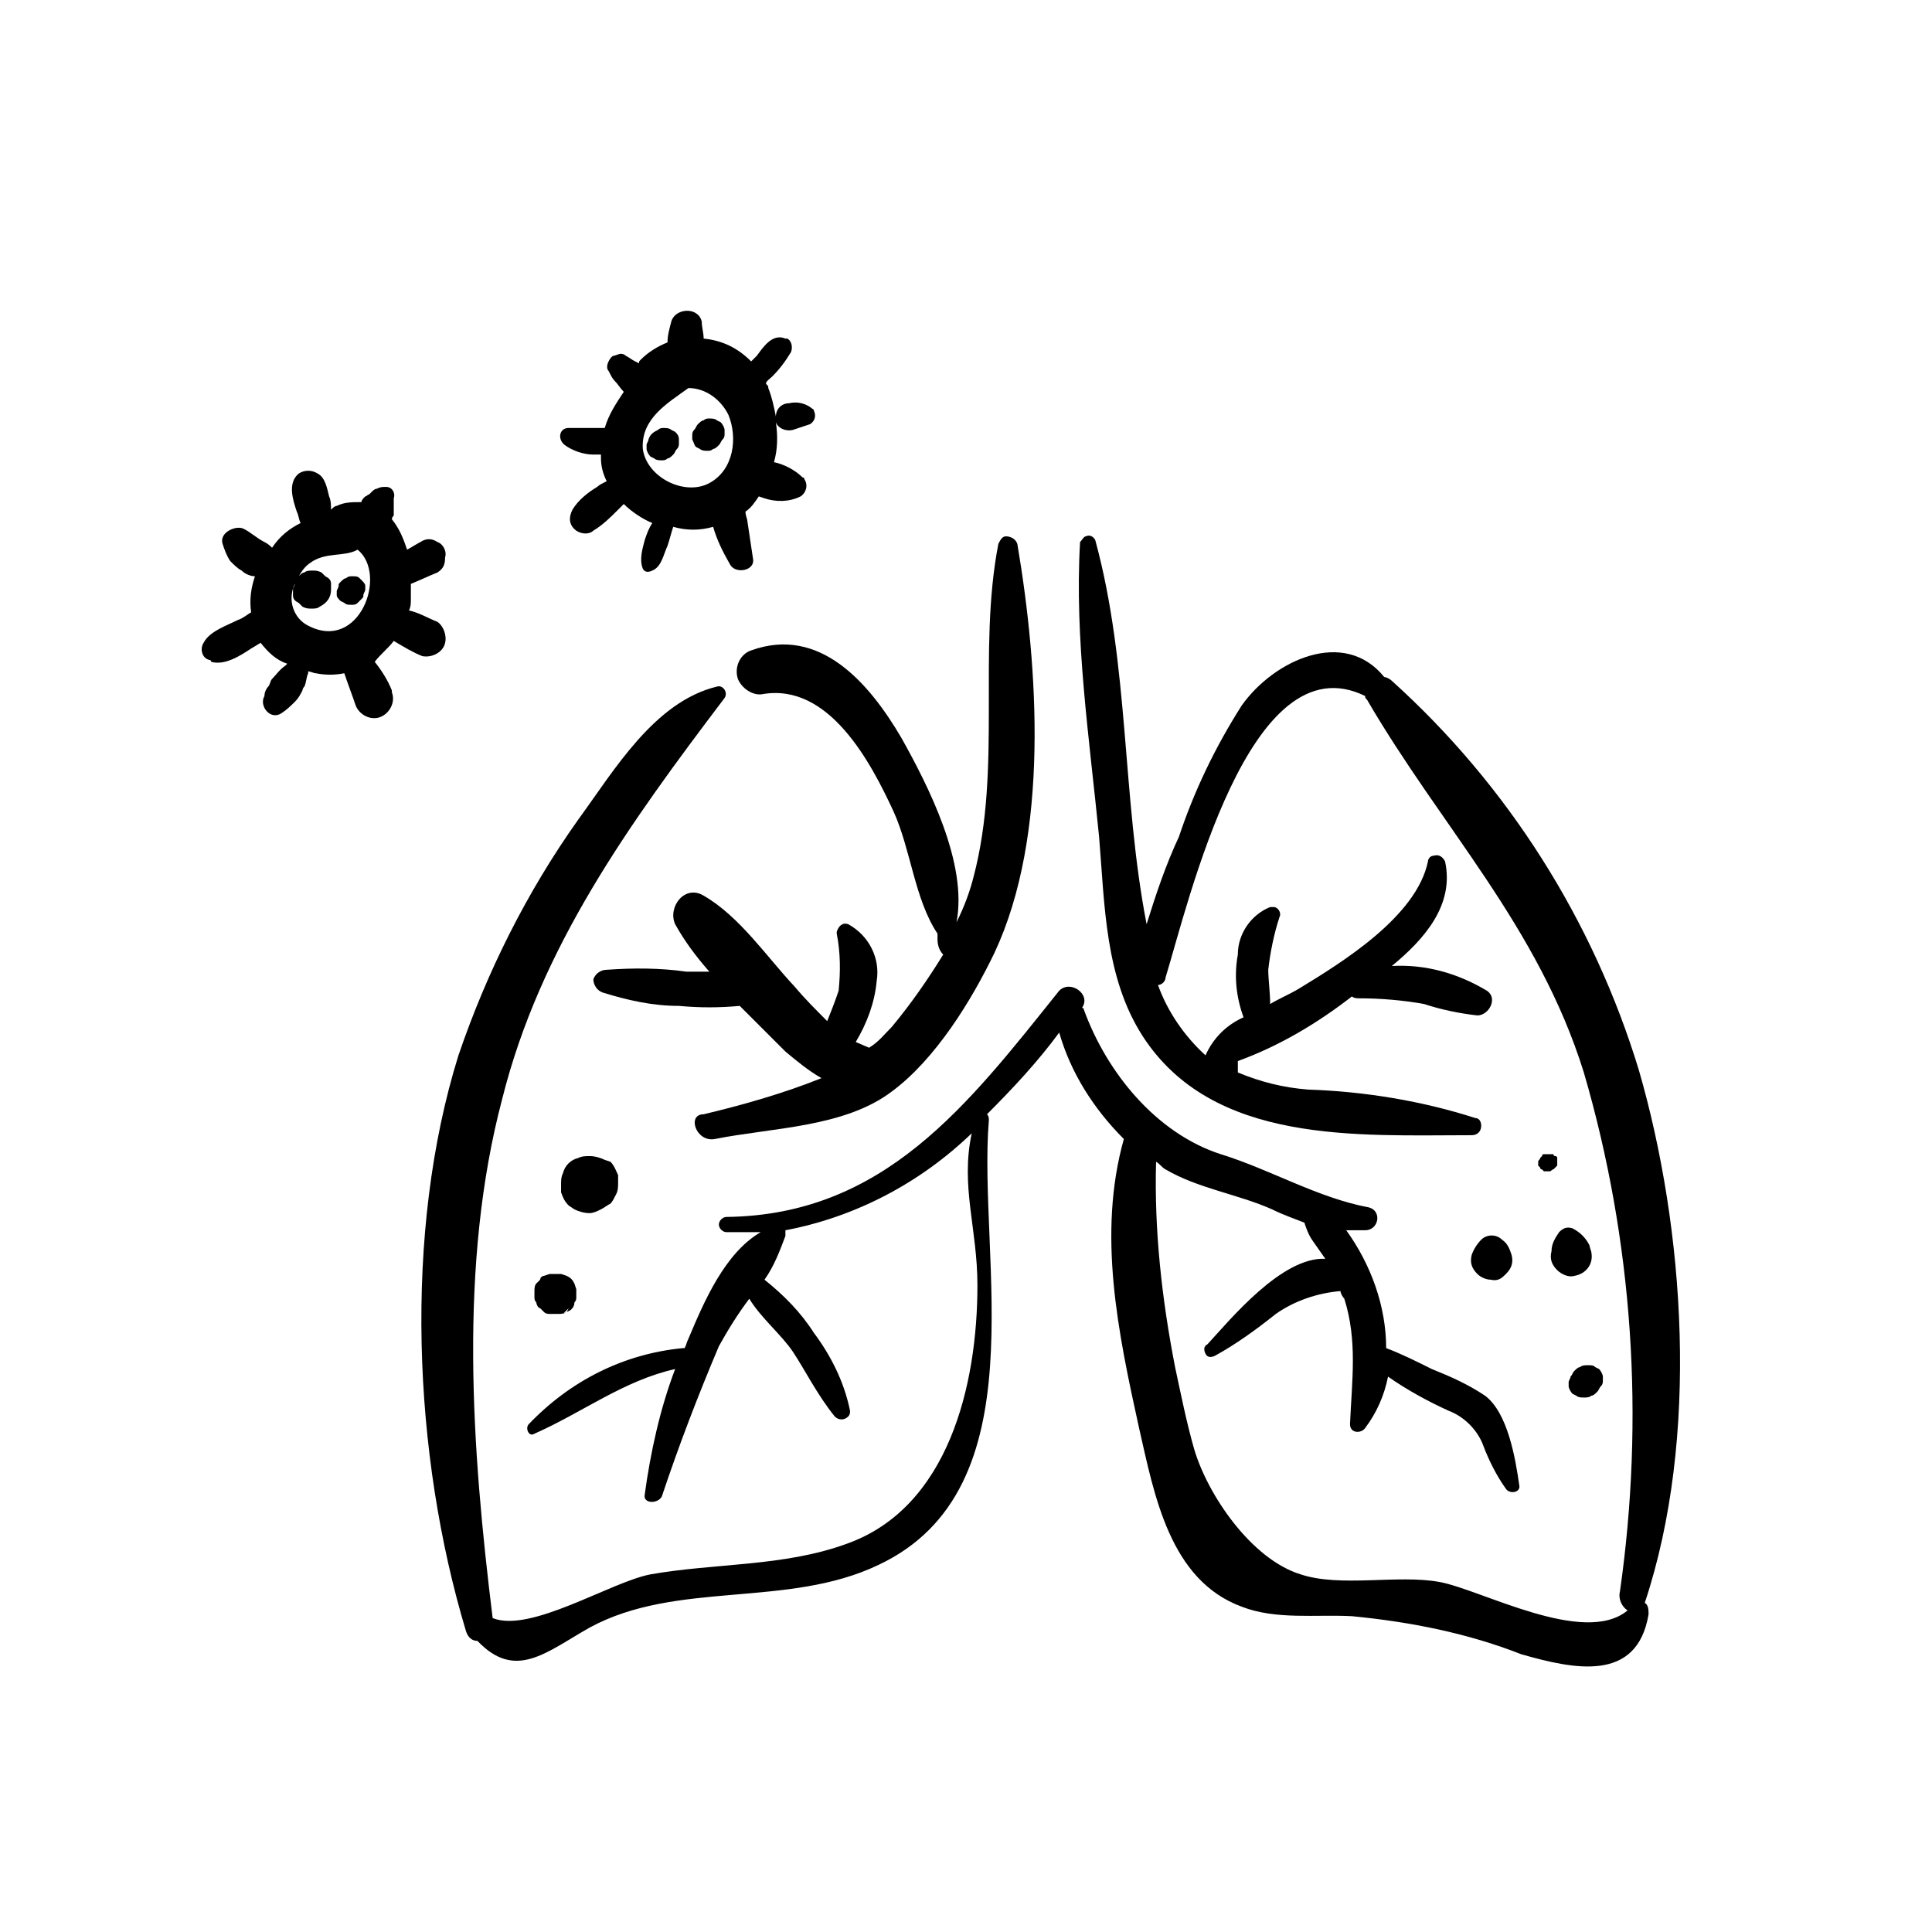 <?xml version="1.0" encoding="UTF-8"?>
<!-- Uploaded to: SVG Repo, www.svgrepo.com, Generator: SVG Repo Mixer Tools -->
<svg fill="#000000" width="800px" height="800px" version="1.1" viewBox="144 144 512 512" xmlns="http://www.w3.org/2000/svg">
 <g>
  <path d="m333.5 445.84c15.113-3.023 34.258-3.023 46.855-12.594 11.586-8.566 21.16-24.184 27.207-36.777 14.609-31.234 11.586-75.57 6.047-108.32-0.504-1.512-2.016-2.016-3.023-2.016-1.008 0-1.512 1.008-2.016 2.016-5.543 28.719 1.008 59.449-6.551 88.168-1.008 4.031-2.519 8.062-4.535 12.09 3.023-15.617-7.559-36.273-14.609-48.871-8.566-14.609-21.664-29.727-39.801-23.176-3.023 1.008-4.535 4.535-3.527 7.559 1.008 2.519 4.031 4.535 6.551 4.031 17.633-3.023 28.719 18.137 34.762 31.234 4.535 10.078 5.543 23.176 11.586 32.242v1.512c0 1.512 0.504 3.023 1.512 4.031-4.031 6.551-8.566 13.098-13.602 19.145-2.016 2.016-3.527 4.031-6.047 5.543l-3.527-1.512c3.023-5.039 5.039-10.578 5.543-16.121 1.008-6.047-2.016-12.09-7.559-15.113-1.512-0.504-2.519 0.504-3.023 2.016v0.504c1.008 5.039 1.008 10.078 0.504 15.113-1.008 3.023-2.016 5.543-3.023 8.062-3.023-3.023-6.047-6.047-8.566-9.07-7.559-8.062-14.609-18.641-24.184-24.184-5.039-3.023-9.574 3.023-7.559 7.559 2.519 4.535 5.543 8.566 9.07 12.594h-6.047c-7.055-1.008-14.105-1.008-21.16-0.504-1.512 0-3.023 1.008-3.527 2.519 0 1.512 1.008 3.023 2.519 3.527 6.551 2.016 13.098 3.527 20.152 3.527 5.543 0.504 10.578 0.504 16.121 0l12.09 12.09c3.023 2.519 6.047 5.039 9.574 7.055-10.078 4.031-20.656 7.055-31.234 9.574-4.531 0-2.012 7.555 3.027 6.547z"/>
  <path d="m578.35 427.71c-12.09-39.801-34.762-75.57-65.496-103.28-0.504-0.504-1.512-1.008-2.016-1.008-10.578-13.098-29.223-4.535-37.785 7.559-7.055 11.082-12.594 22.672-16.625 34.762-3.527 7.559-6.047 15.113-8.566 23.176-6.551-33.754-4.535-68.52-13.602-101.77-0.504-1.008-1.512-1.512-2.519-1.008-0.504 0-1.008 1.008-1.512 1.512-1.512 25.695 2.519 52.395 5.039 78.09 1.512 18.137 1.512 37.281 11.586 52.898 18.641 28.719 56.93 26.199 87.16 26.199 1.512 0 2.519-1.008 2.519-2.519 0-1.008-0.504-2.016-1.512-2.016-14.105-4.531-29.223-7.051-44.336-7.555-6.551-0.504-12.594-2.016-18.641-4.535v-0.504-2.016-0.504c11.082-4.031 21.16-10.078 30.23-17.129 0.504 0.504 1.512 0.504 2.016 0.504 5.543 0 11.586 0.504 17.129 1.512 4.535 1.512 9.574 2.519 14.105 3.023 3.023 0 5.543-4.535 2.519-6.551-7.559-4.535-16.121-7.055-25.191-6.551 8.566-7.055 16.625-16.121 14.105-27.711-0.504-1.008-1.512-2.016-3.023-1.512-1.008 0-1.512 1.008-1.512 1.512-3.023 14.609-22.672 26.703-34.258 33.754-2.519 1.512-5.039 2.519-7.559 4.031 0-3.023-0.504-6.551-0.504-9.07 0.504-4.535 1.512-9.574 3.023-14.105 0.504-1.008-0.504-2.519-1.512-2.519h-1.008c-5.039 2.016-8.566 7.055-8.566 12.594-1.008 5.543-0.504 11.082 1.512 16.625-4.535 2.016-8.062 5.543-10.078 10.078-5.543-5.039-10.078-11.586-12.594-18.641 1.008 0 2.016-1.008 2.016-2.016 6.047-19.648 22.168-89.68 52.898-74.562 0 0.504 0 0.504 0.504 1.008 19.648 33.754 45.344 59.953 57.434 98.746 13.098 44.84 16.121 91.691 9.574 137.54-0.504 2.016 0.504 4.031 2.016 5.039-11.586 9.574-38.793-5.543-49.879-7.559-11.082-2.016-26.199 1.512-36.777-2.016-13.098-4.031-24.688-21.16-28.215-33.25-2.016-7.055-3.527-14.609-5.039-21.664-3.527-18.137-5.543-36.273-5.039-54.41 1.008 0.504 1.512 1.512 2.519 2.016 8.566 5.039 19.145 6.551 28.215 10.578 3.023 1.512 6.047 2.519 8.566 3.527 0.504 1.512 1.008 3.023 2.016 4.535l3.527 5.039c-11.586-0.504-25.191 16.121-31.234 22.672-1.008 0.504-1.008 1.512-0.504 2.519 0.504 1.008 1.512 1.008 2.519 0.504 5.543-3.023 11.082-7.055 16.121-11.082 5.039-3.527 11.082-5.543 17.129-6.047 0 0.504 0.504 1.512 1.008 2.016 3.527 11.082 2.016 21.664 1.512 33.25 0 2.519 3.023 2.519 4.031 1.008 3.023-4.031 5.039-8.566 6.047-13.602 5.039 3.527 10.578 6.551 16.121 9.07 4.031 1.512 7.559 5.039 9.07 9.07 1.512 4.031 3.527 8.062 6.047 11.586 1.008 1.512 4.031 1.008 3.527-1.008-1.008-7.055-3.023-19.145-9.07-23.68-4.535-3.023-9.07-5.039-14.105-7.055-4.031-2.016-8.062-4.031-12.09-5.543 0-11.082-4.031-22.168-10.578-31.234h5.039c3.527 0 4.535-5.039 1.008-6.047-13.602-2.519-26.199-10.078-39.297-14.105-17.129-5.543-30.23-21.664-36.273-38.289 0 0 0-0.504-0.504-0.504 2.519-3.527-3.023-7.559-6.047-4.535-24.184 30.23-46.352 59.449-88.168 59.953-1.008 0-2.016 1.008-2.016 2.016s1.008 2.016 2.016 2.016h9.07c-9.574 5.543-15.113 18.641-19.145 28.215-0.504 1.008-0.504 1.512-1.008 2.519h-0.504c-15.617 1.512-29.727 8.566-40.809 20.152-1.008 1.008 0 3.527 1.512 2.519 12.594-5.543 23.68-14.105 37.281-17.129-4.031 10.578-6.551 22.168-8.062 33.25-0.504 2.519 3.527 2.519 4.535 0.504 4.535-13.602 9.574-26.703 15.113-39.801 2.519-4.535 5.039-8.566 8.062-12.594 3.023 5.039 8.566 9.574 11.586 14.105 3.023 4.535 6.551 11.586 11.082 17.129 1.008 1.008 2.519 1.008 3.527 0 0.504-0.504 0.504-1.008 0.504-1.512-1.512-7.559-5.039-14.609-9.574-20.656-3.527-5.543-8.062-10.078-13.098-14.105 2.519-3.527 4.031-7.559 5.543-11.586v-1.512c18.641-3.527 35.77-12.594 49.375-25.695-3.023 14.105 1.512 25.191 1.512 40.305 0 26.199-7.559 58.945-34.762 68.52-16.625 6.047-34.762 5.039-51.891 8.062-10.578 2.016-31.738 15.617-41.816 11.586-5.543-44.84-9.07-93.707 2.519-137.54 10.078-40.305 33.754-73.051 58.945-106.3 1.008-1.512-0.504-3.527-2.016-3.023-16.625 4.031-27.207 22.168-36.777 35.266-13.602 19.145-24.184 40.305-31.738 62.473-14.609 46.855-12.09 105.8 2.016 152.65 0.504 1.512 1.512 2.519 3.023 2.519 10.078 10.578 18.137 3.023 29.727-3.527 23.176-12.594 52.395-5.039 76.578-16.625 42.824-20.152 26.199-81.113 29.223-117.89 0-0.504 0-1.008-0.504-1.512 7.055-7.055 13.602-14.105 19.145-21.664 3.023 10.578 9.07 20.152 17.129 28.215-7.055 25.191-1.512 51.387 4.031 76.578 4.031 17.633 8.062 40.305 27.207 47.359 9.07 3.527 19.648 2.016 29.223 2.519 15.617 1.512 30.73 4.535 44.84 10.078 14.105 4.031 30.73 7.559 33.754-10.578 0-1.008 0-2.519-1.008-3.023 14.594-43.84 10.562-99.258-1.527-141.07z"/>
  <path d="m303.27 464.48c1.008-0.504 1.512-1.008 2.519-1.512 0.504-0.504 1.008-1.512 1.512-2.519s0.504-2.016 0.504-3.023v-2.016c-0.504-1.008-1.008-2.519-2.016-3.527l-1.512-0.5c-1.008-0.504-2.519-1.008-4.031-1.008-1.008 0-2.016 0-3.023 0.504-2.016 0.504-3.527 2.016-4.031 4.031-0.504 1.008-0.504 2.016-0.504 3.023v2.016c0.504 1.512 1.008 2.519 2.016 3.527l1.512 1.008c1.008 0.504 2.519 1.008 4.031 1.008 1.008-0.004 2.016-0.508 3.023-1.012z"/>
  <path d="m295.21 491.19c0.504-0.504 1.008-1.008 1.008-2.016 0.504-0.504 0.504-1.008 0.504-1.512v-2.016l-0.504-1.512c-0.504-1.008-1.008-1.512-2.016-2.016l-1.512-0.504h-1.512-1.512l-1.512 0.504c-0.504 0-1.008 0.504-1.008 1.008l-1.008 1.008c-0.504 0.504-0.504 1.512-0.504 2.016v1.512c0 0.504 0 1.008 0.504 1.512 0 0.504 0.504 1.512 1.008 1.512 0.504 0.504 0.504 0.504 1.008 1.008s1.008 0.504 1.512 0.504h1.008 1.512c0.504 0 1.008 0 2.016-0.504zm-0.504-0.504-0.504 1.008-1.008 0.504c0.504-0.504 1.008-1.008 1.512-1.512z"/>
  <path d="m560.71 469.52c-1.512-0.504-2.519 0-3.527 1.008-1.008 1.512-2.016 3.023-2.016 5.039-0.504 2.016 0 3.527 1.512 5.039 1.008 1.008 3.023 2.016 4.535 1.512 3.023-0.504 5.039-3.023 4.535-6.047 0-0.504-0.504-1.512-0.504-2.016-1.008-2.016-2.519-3.527-4.535-4.535z"/>
  <path d="m543.08 481.62c1.512-1.512 2.016-3.023 1.512-5.039-0.504-1.512-1.008-3.023-2.519-4.031-1.512-1.512-4.031-1.512-5.543 0-1.008 1.008-2.016 2.519-2.519 4.031-0.504 2.016 0 3.527 1.512 5.039 1.008 1.008 2.519 1.512 3.527 1.512 2.016 0.504 3.023-0.504 4.031-1.512z"/>
  <path d="m562.73 506.3c-0.504 0-1.008 0.504-1.512 1.008s-0.504 1.008-1.008 1.512c0 0.504-0.504 1.008-0.504 1.512v1.008c0 0.504 0.504 1.512 1.008 2.016l1.008 0.504c0.504 0.504 1.512 0.504 2.016 0.504 0.504 0 1.512 0 2.016-0.504 0.504 0 1.008-0.504 1.512-1.008 0.504-0.504 0.504-1.008 1.008-1.512 0.504-0.504 0.504-1.008 0.504-1.512v-1.008c0-0.504-0.504-1.512-1.008-2.016l-1.008-0.504c-0.508-0.504-1.012-0.504-2.016-0.504-0.504 0-1.512 0-2.016 0.504z"/>
  <path d="m556.68 450.88c0-0.504-0.504-0.504-0.504-0.504s-0.504 0-0.504-0.504h-1.008-0.504-1.008s-0.504 0-0.504 0.504l-0.504 0.504c0 0.504-0.504 0.504-0.504 1.008v1.008l0.504 0.504c0 0.504 0.504 0.504 0.504 0.504l0.504 0.504h0.504 1.008c0.504 0 0.504-0.504 1.008-0.504l1.008-1.008z"/>
  <path d="m248.35 313.85c2.519 1.512 5.039 3.023 7.559 4.031 2.519 0.504 5.543-1.008 6.047-3.527 0.504-2.016-0.504-4.535-2.016-5.543-2.519-1.008-5.039-2.519-7.559-3.023 0.504-1.008 0.504-2.016 0.504-3.023v-4.031c2.519-1.008 4.535-2.016 7.055-3.023 1.512-1.008 2.016-2.016 2.016-4.031 0.504-1.512-0.504-3.527-2.016-4.031-1.512-1.008-3.023-1.008-4.535 0-1.008 0.504-2.519 1.512-3.527 2.016-1.008-3.023-2.016-5.543-4.031-8.062 0-0.504 0.504-1.008 0.504-1.008v-1.512-1.008-2.016c0.504-1.512-0.504-3.023-2.016-3.023-1.008 0-1.512 0-2.519 0.504-0.504 0-1.008 0.504-1.512 1.008l-0.504 0.504c-0.504 0-0.504 0.504-1.008 0.504-0.504 0.504-1.008 1.008-1.008 1.512-2.519 0-4.535 0-6.551 1.008-0.504 0-1.008 0.504-1.512 1.008 0-1.008 0-2.519-0.504-3.527-0.504-2.016-1.008-5.039-3.023-6.047-1.512-1.008-3.527-1.008-5.039 0-3.023 2.519-1.512 7.055-0.504 10.078 0.504 1.008 0.504 2.016 1.008 3.023-3.023 1.512-5.543 3.527-7.559 6.551-0.504-0.504-1.008-1.008-2.016-1.512-2.016-1.008-3.527-2.519-5.543-3.527-2.016-1.008-6.551 1.008-5.543 4.031 0.504 1.512 1.008 3.023 2.016 4.535 1.008 1.008 2.016 2.016 3.023 2.519 1.008 1.008 2.519 1.512 3.527 1.512-1.008 3.023-1.512 6.047-1.008 9.574-1.008 0.504-2.016 1.512-3.527 2.016-3.023 1.512-7.559 3.023-9.07 6.047-1.008 1.512-0.504 4.031 1.512 4.535 0 0 0.504 0 0.504 0.504 3.527 1.008 7.559-1.512 10.578-3.527l2.519-1.512c2.016 2.519 4.031 4.535 7.055 5.543l-0.504 0.504c-1.512 1.008-2.519 2.519-3.527 3.527-0.504 0.504-0.504 1.512-1.008 2.016s-1.008 1.512-1.008 2.519c-1.512 2.519 1.512 6.551 4.535 4.535 1.512-1.008 2.519-2.016 3.527-3.023 1.008-1.008 1.512-2.016 2.016-3.023 0 0 0-0.504 0.504-1.008 0.504-1.008 0.504-2.519 1.008-3.527v-0.504c0.504 0 1.512 0.504 2.016 0.504 2.519 0.504 5.039 0.504 7.559 0 1.008 3.023 2.016 5.543 3.023 8.566 1.008 2.519 4.031 4.031 6.551 3.023 2.519-1.008 4.031-4.031 3.023-6.551v-0.504c-1.008-2.519-2.519-5.039-4.535-7.559 1.516-2.016 3.531-3.527 5.043-5.543zm-22.672-4.031c-4.031-2.016-5.543-7.055-3.527-11.082 0 0.504-0.504 1.008-0.504 1.512v1.512c0 1.008 0.504 1.512 1.512 2.016l1.008 1.008c1.008 0.504 1.512 0.504 2.519 0.504 0.504 0 1.512 0 2.016-0.504 2.016-1.008 3.023-2.519 3.023-4.535v-1.512c0-1.008-0.504-1.512-1.512-2.016l-1.008-1.008c-1.008-0.504-1.512-0.504-2.519-0.504-0.504 0-1.512 0-2.016 0.504-0.504 0-1.008 0.504-1.512 1.008s-0.504 0.504-0.504 1.008c1.008-2.016 2.016-3.527 3.527-4.535 4.031-3.023 9.07-1.512 12.594-3.527 8.062 6.551 0.508 27.207-13.098 20.152z"/>
  <path d="m239.79 302.76c0.504-0.504 0.504-0.504 0.504-1.008s0.504-1.008 0.504-1.512v-1.004c0-0.504-0.504-1.008-1.008-1.512l-0.504-0.504c-0.504-0.504-1.008-0.504-2.016-0.504-0.504 0-1.008 0-1.512 0.504-0.504 0-1.008 0.504-1.512 1.008-0.504 0.504-0.504 0.504-0.504 1.008 0 0.504-0.504 1.008-0.504 1.512v1.008c0 0.504 0.504 1.008 1.008 1.512l1.008 0.504c0.504 0.504 1.008 0.504 2.016 0.504 0.504 0 1.008 0 1.512-0.504 0.508-0.508 0.508-0.508 1.008-1.012z"/>
  <path d="m322.91 258.43-1.008-0.504c-0.504-0.504-1.512-0.504-2.016-0.504s-1.008 0-1.512 0.504c-1.008 0.504-2.016 1.008-2.519 2.519 0 0.504-0.504 1.008-0.504 1.512v1.008c0 0.504 0.504 1.512 1.008 2.016l1.008 0.504c0.504 0.504 1.512 0.504 2.016 0.504 0.504 0 1.008 0 1.512-0.504 0.504 0 1.008-0.504 1.512-1.008 0.504-0.504 0.504-1.008 1.008-1.512 0.504-0.504 0.504-1.008 0.504-1.512v-1.008c0-1.008-0.504-1.512-1.008-2.016z"/>
  <path d="m328.46 262.46 1.008 0.504c0.504 0.504 1.512 0.504 2.016 0.504 0.504 0 1.008 0 1.512-0.504 0.504 0 1.008-0.504 1.512-1.008s0.504-1.008 1.008-1.512c0.504-0.504 0.504-1.008 0.504-1.512v-1.008c0-0.504-0.504-1.512-1.008-2.016l-1.008-0.504c-0.504-0.504-1.512-0.504-2.016-0.504s-1.008 0-1.512 0.504c-0.504 0-1.008 0.504-1.512 1.008-0.504 0.504-0.504 1.008-1.008 1.512s-0.504 1.008-0.504 1.512v1.008c0.504 1.008 0.504 1.512 1.008 2.016z"/>
  <path d="m314.35 294.7c0.504 1.008 1.512 1.008 2.519 0.504 2.519-1.008 3.023-4.535 4.031-6.551 0.504-1.512 1.008-3.527 1.512-5.039 3.527 1.008 7.055 1.008 10.578 0 1.008 3.527 2.519 6.551 4.535 10.078 1.512 2.519 6.551 1.512 6.047-1.512-0.504-3.527-1.008-6.551-1.512-10.078 0-0.504-0.504-1.512-0.504-2.519 1.512-1.008 2.519-2.519 3.527-4.031l1.512 0.504c3.023 1.008 6.551 1.008 9.574-0.504 1.512-1.008 2.016-3.023 1.008-4.535 0-0.504-0.504-0.504-0.504-0.504-2.016-2.016-5.039-3.527-7.559-4.031 1.008-3.527 1.008-7.055 0.504-10.578 0.504 1.512 2.519 2.519 4.535 2.016 1.512-0.504 3.023-1.008 4.535-1.512 1.512-1.008 1.512-2.519 1.008-3.527 0-0.504-0.504-0.504-1.008-1.008-1.512-1.008-3.527-1.512-5.543-1.008-2.016 0-3.527 1.512-3.527 3.527-0.504-2.519-1.008-5.039-2.016-7.559 0-0.504 0-0.504-0.504-1.008-0.504-0.504 1.008-1.512 1.512-2.016 2.016-2.016 3.527-4.031 5.039-6.551 0.504-1.512 0-3.023-1.008-3.527h-0.504c-3.527-1.512-6.047 2.519-7.559 4.535l-1.512 1.512c-3.527-3.527-7.559-5.543-12.594-6.047 0-1.512-0.504-3.023-0.504-4.535-1.008-4.031-7.055-3.527-8.062 0-0.504 2.016-1.008 3.527-1.008 5.543-2.519 1.008-5.039 2.519-7.055 4.535-0.504 0.504-0.504 0.504-0.504 1.008l-1.008-0.504c-1.008-0.504-1.512-1.008-2.519-1.512-0.504-0.504-1.008-0.504-1.512-0.504l-1.512 0.504c-0.504 0-1.008 0.504-1.512 1.512s-0.504 2.016 0 2.519c0.504 1.008 1.008 2.016 1.512 2.519 1.008 1.008 1.512 2.016 2.519 3.023-2.016 3.023-4.031 6.047-5.039 9.574h-9.574c-2.519 0-3.023 3.023-1.008 4.535s5.039 2.519 7.559 2.519h2.016v1.008c0 2.016 0.504 4.031 1.512 6.047-1.008 0.504-2.016 1.008-2.519 1.512-2.519 1.512-5.039 3.527-6.551 6.047-1.008 2.016-1.008 4.031 1.008 5.543 1.512 1.008 3.527 1.008 4.535 0 2.519-1.512 4.535-3.527 6.551-5.543l1.512-1.512c2.016 2.016 5.039 4.031 7.559 5.039-1.008 1.512-1.512 3.023-2.016 4.535-0.504 2.012-1.512 5.035-0.504 7.555zm0-31.742c-0.504-8.062 6.551-12.09 12.09-16.121 4.535 0 8.566 3.023 10.578 7.055 2.519 6.047 1.512 14.609-5.039 18.137-6.547 3.527-16.621-1.512-17.629-9.07z"/>
 </g>
</svg>